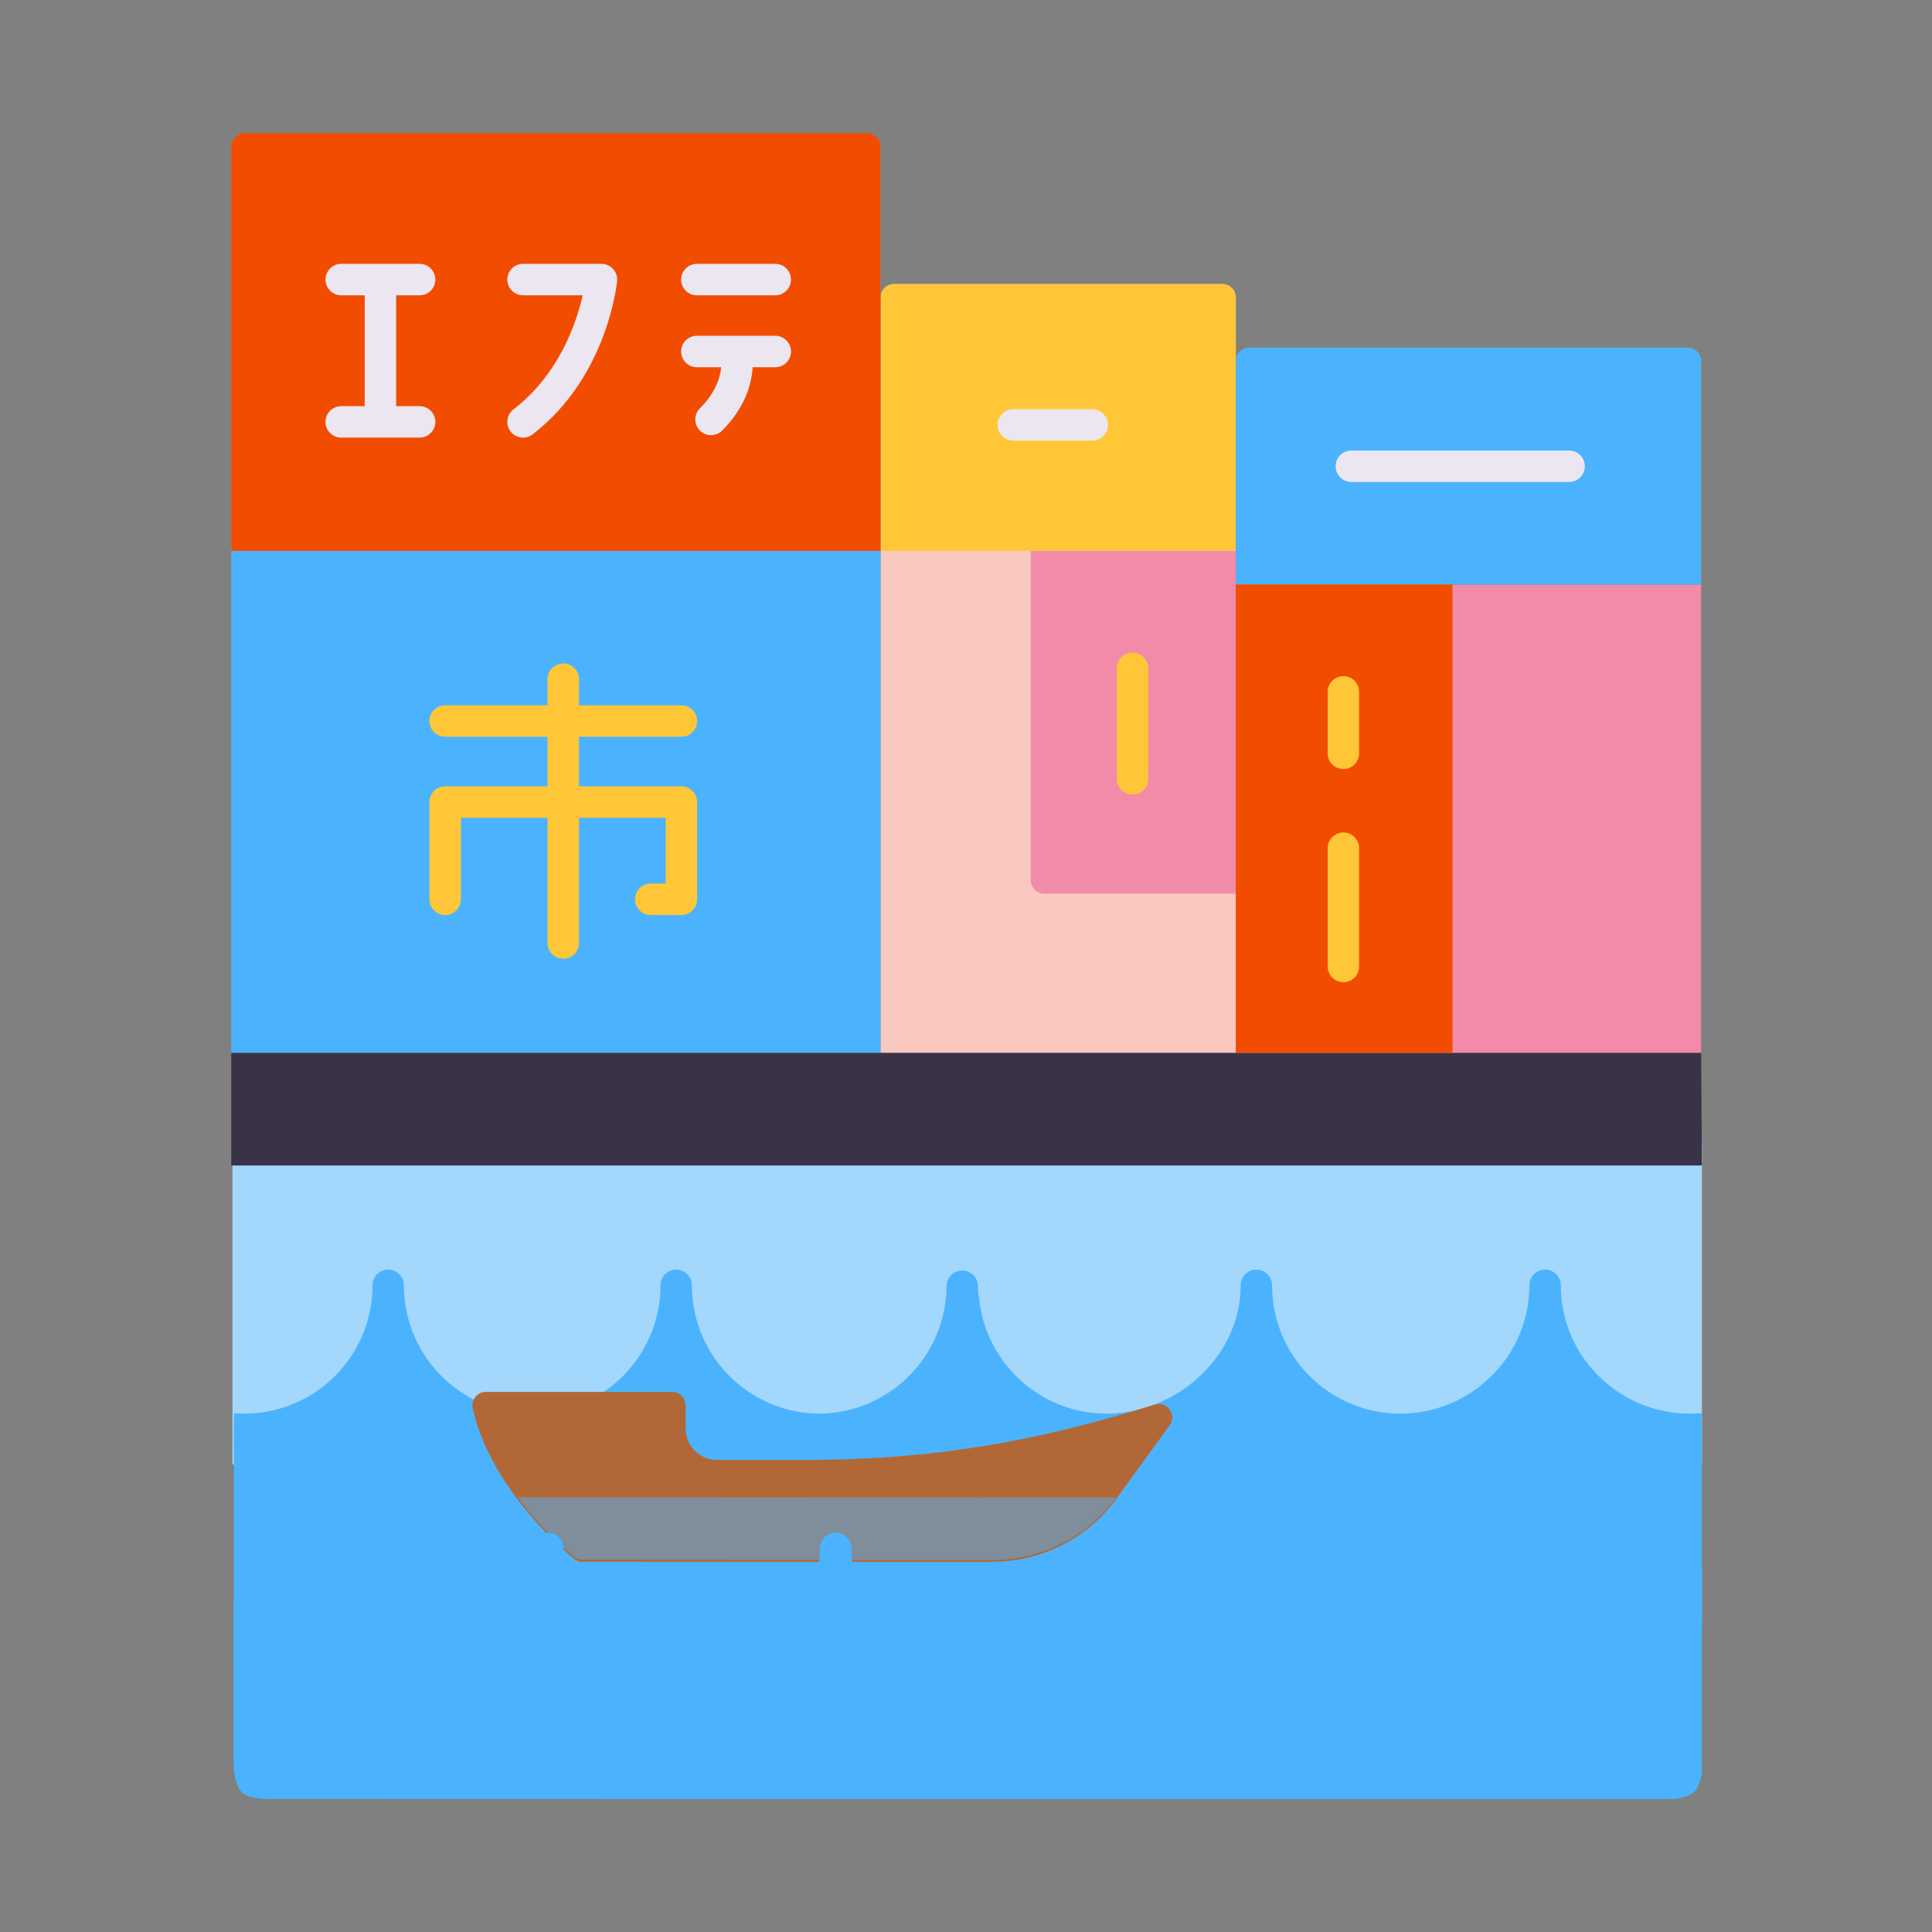 <svg xmlns="http://www.w3.org/2000/svg" width="430" height="430" style="width:100%;height:100%;transform:translate3d(0,0,0);content-visibility:visible" viewBox="0 0 430 430"><rect x="0" y="0" width="430" height="430" fill="#808080" stroke="none"/><defs><clipPath id="b"><path d="M0 0h430v430H0z"/></clipPath><clipPath id="f"><path d="M0 0h430v430H0z"/></clipPath><clipPath id="l"><path d="M0 0h430v430H0z"/></clipPath><clipPath id="k"><path d="M0 0h430v430H0z"/></clipPath><clipPath id="j"><path d="M0 0h430v430H0z"/></clipPath><clipPath id="i"><path fill="#fff" d="m-523.609-101.659-326.739-.12V95.35s-.229 3.772 1.625 5.52c1.967 1.855 6.485 2.128 6.485 2.128l310.875.114s3.663-.433 5.504-2.247c1.814-1.787 2.285-3.39 2.285-3.39l-.035-199.134"/></clipPath><clipPath id="g"><path fill="#fff" d="m909.484-18.659-326.566-.12.059 195.904s-.368 4.007 1.941 6.745c1.949 2.31 7.066 2.128 7.066 2.128l309.704.102s4.981-.57 6.296-1.985c1.416-1.524 1.547-6.24 1.547-6.24l-.047-196.534"/></clipPath><clipPath id="c"><path d="M0 0h430v430H0z"/></clipPath><clipPath id="e"><path fill="#fff" d="m-523.609-101.637-326.77-.12.016 197.253s-.031 3.854 1.609 5.895c1.749 2.177 8.235 1.67 8.235 1.67l310.156.073s3.341-.106 5.004-1.623c1.517-1.384 1.75-4.536 1.75-4.536v-198.612"/></clipPath><clipPath id="d"><path fill="#fff" d="m909.734-18.659-326.675-.12V178s-.174 4.779 1.625 6.745c1.646 1.799 5.691 1.252 5.691 1.252l311.438.115s4.326.142 6.171-1.747c1.89-1.935 1.75-6.365 1.75-6.365V-18.659"/></clipPath><path id="a" class="secondary" style="display:none"/><mask id="h" mask-type="alpha"><use xmlns:ns1="http://www.w3.org/1999/xlink" ns1:href="#a"/></mask></defs><g clip-path="url(#b)"><g clip-path="url(#c)" style="display:block"><g style="display:block"><path fill="#FCFCFC" d="M378.776 254.511H51.749v71.404h327.027v-71.404z" class="nonary"/><path fill="#F28BA8" d="M275.049 234.344h103.572V130.1H275.049v104.244z" class="senary"/><path fill="#4BB3FD" d="M163.732-35.702h-327.027v71.404h327.027v-71.404z" class="primary" opacity=".5" style="mix-blend-mode:multiply" transform="translate(215.044 290.213)"/><path fill="#F9C9C0" d="M195.978 234.344V66.232a3 3 0 0 1 3-3h73.07a3 3 0 0 1 3 3v168.112" class="septenary"/><path fill="#FFC738" d="M275.048 122.618h-79.07V66.232a3 3 0 0 1 3-3h73.07a3 3 0 0 1 3 3v56.386z" class="tertiary"/><path fill="#4BB3FD" d="M51.468 234.344V32.642c0-1.657 1.378-3 3.077-3h138.356c1.699 0 3.077 1.343 3.077 3v201.702" class="primary"/><path fill="#F24C00" d="M195.978 122.618H51.468V32.642a3 3 0 0 1 3-3h138.51a3 3 0 0 1 3 3v89.976z" class="quinary"/><path fill="#3A3347" d="M378.778 259.401H51.469v-25.058h327.152l.157 25.058z" class="secondary"/><path fill="#F28BA8" d="M275.048 198.899h-42.632a3 3 0 0 1-3-3v-73.282h45.632v76.282z" class="senary"/><path fill="#4BB3FD" d="M378.621 130.099H275.049v-49.73a3 3 0 0 1 3-3h97.572a3 3 0 0 1 3 3v49.73z" class="primary"/><path fill="#F24C00" d="M323.276 234.344h-48.228V130.1h48.228v104.244z" class="quinary"/></g><path fill="none" stroke="#3A3347" stroke-linecap="round" stroke-linejoin="round" stroke-width="6" d="M116.576 62.183h17.456s-1.879 19.721-17.456 31.674m38.684-31.675h17.456M155.26 78.189h17.456m-8.727 0s2.004 7.565-5.574 15.13M76.106 62.182h17.456M76.106 93.857h17.456m-8.728-31.674v31.674m40.699 57.264v58.718m-26.29-49.406h52.58m-52.58 39.678v-21.632h52.58v21.632h-6.827m80.703-105.58h17.56m8.973 54.183v24.588m48.702-69.568H349.4m-50.238 50.213v13.68m0 21.111v26.33" class="secondary" style="display:block"/><g clip-path="url(#d)" style="display:block" transform="translate(-531 213.5)"><path fill="#4BB3FD" d="M1449.613 75.777c-1.605 16.198-15.269 28.85-31.889 28.85-17.699 0-32.047-14.348-32.047-32.048 0 17.7-14.349 32.048-32.048 32.048-17.7 0-32.049-14.348-32.049-32.048 0 17.7-14.349 32.048-32.048 32.048-17.7 0-32.048-14.348-32.048-32.048 0 17.679-14.316 32.013-31.988 32.046-16.59-.033-30.221-12.671-31.825-28.848-.017.169-.042.337-.062.506a32.145 32.145 0 0 1-.217-3.504c-.105 17.501-14.235 31.671-31.719 31.845-17.649-.06-31.938-14.382-31.938-32.045 0 17.7-14.349 32.048-32.049 32.048s-30.673-14.348-30.673-32.048c0 17.7-14.349 32.048-32.048 32.048-17.7 0-32.048-14.348-32.048-32.048 0 1.085-.056 2.156-.161 3.214l-.002-.016c-.097.979-.24 1.945-.424 2.897l-.02.113c-.082.416-.174.828-.272 1.238l-.061.262a33.43 33.43 0 0 1-.307 1.138c-.032.112-.062.224-.095.335-.107.359-.223.714-.342 1.068-.042.125-.084.251-.128.376-.12.342-.248.68-.379 1.017-.051.131-.101.262-.154.392-.133.329-.273.655-.417.978-.06.133-.119.267-.18.399a32.67 32.67 0 0 1-.454.943c-.067.133-.136.265-.204.397-.16.308-.324.614-.493.916-.073.129-.148.257-.222.385-.174.299-.35.597-.533.89-.078.125-.158.247-.237.37-.188.293-.379.584-.576.87-.08.115-.163.228-.244.342-.205.289-.412.577-.626.859-.076.1-.156.197-.233.296-.227.291-.454.581-.69.863-.062.075-.128.146-.191.22a30.37 30.37 0 0 1-.786.896l-.012.012a32.344 32.344 0 0 1-3.084 2.942l-.041.035c-.273.227-.553.446-.834.664-.113.088-.225.18-.339.266-.251.19-.509.371-.766.554-.15.106-.298.217-.45.321-.244.167-.492.325-.741.486-.172.111-.343.224-.517.332-.241.149-.486.292-.732.435-.188.11-.376.22-.566.326-.241.134-.486.262-.731.39-.201.105-.402.209-.605.31a32.552 32.552 0 0 1-3.518 1.486 34.859 34.859 0 0 1-1.446.473c-.245.073-.491.143-.738.21-.245.067-.49.134-.737.196a37.91 37.91 0 0 1-.774.179c-.242.054-.484.109-.728.157-.271.054-.545.1-.817.146-.238.041-.474.085-.714.12-.29.043-.582.076-.874.111-.227.027-.453.059-.681.081-.329.032-.661.054-.993.076-.195.013-.388.031-.584.041-.513.025-1.03.039-1.549.039l-.048.001c-.281 0-.559-.014-.839-.021-.268-.007-.538-.007-.804-.02a31.654 31.654 0 0 1-1.42-.108c-.067-.006-.134-.008-.201-.015a31.38 31.38 0 0 1-1.513-.191l-.084-.011a32.259 32.259 0 0 1-1.567-.279l-.006-.001c-14.551-2.966-25.2-15.795-25.295-31.201l-.001.05c0-.084-.007-.166-.007-.25 0 17.7-14.348 32.048-32.048 32.048-17.7 0-32.205-14.348-32.205-32.048 0 17.7-14.505 32.048-32.204 32.048-17.7 0-32.048-14.348-32.048-32.048 0 17.679-15.691 32.013-33.363 32.046-16.59-.033-30.222-12.671-31.825-28.848-.017.169-.042.337-.062.506a32.408 32.408 0 0 1-.216-3.504c-.105 17.501-14.236 31.671-31.72 31.845-17.649-.06-31.938-14.382-31.938-32.045 0 17.7-14.348 32.048-32.048 32.048-17.7 0-32.049-14.348-32.049-32.048 0 17.7-14.349 32.048-32.048 32.048-17.7 0-32.048-14.348-32.048-32.048 0 17.7-14.348 32.048-32.048 32.048-17.632 0-31.935-14.241-32.043-31.848-.106 17.609-14.41 31.853-32.044 31.853v97.196h1024.175v-97.196l.154-.005c-16.619 0-30.284-12.652-31.889-28.85z" class="primary"/><path fill="none" stroke="#4BB3FD" stroke-linecap="round" stroke-linejoin="round" stroke-width="7" d="M1449.613 75.777c-1.605 16.198-15.269 28.85-31.889 28.85-17.699 0-32.047-14.348-32.047-32.048 0 17.7-14.349 32.048-32.048 32.048-17.7 0-32.049-14.348-32.049-32.048 0 17.7-14.349 32.048-32.048 32.048-17.7 0-32.048-14.348-32.048-32.048 0 17.679-14.316 32.013-31.988 32.046-16.59-.033-30.221-12.671-31.825-28.848-.017.169-.042.337-.062.506a32.145 32.145 0 0 1-.217-3.504c-.105 17.501-14.235 31.671-31.719 31.845-17.649-.06-31.938-14.382-31.938-32.045 0 17.7-14.349 32.048-32.049 32.048s-30.673-14.348-30.673-32.048c0 17.7-14.349 32.048-32.048 32.048-17.7 0-32.048-14.348-32.048-32.048 0 1.085-.056 2.156-.161 3.214l-.002-.016c-.097.979-.24 1.945-.424 2.897l-.02.113c-.082.416-.174.828-.272 1.238l-.061.262a33.43 33.43 0 0 1-.307 1.138c-.032.112-.062.224-.095.335-.107.359-.223.714-.342 1.068-.042.125-.084.251-.128.376-.12.342-.248.68-.379 1.017-.051.131-.101.262-.154.392-.133.329-.273.655-.417.978-.06.133-.119.267-.18.399a32.67 32.67 0 0 1-.454.943c-.067.133-.136.265-.204.397-.16.308-.324.614-.493.916-.073.129-.148.257-.222.385-.174.299-.35.597-.533.89-.078.125-.158.247-.237.37-.188.293-.379.584-.576.87-.08.115-.163.228-.244.342-.205.289-.412.577-.626.859-.076.1-.156.197-.233.296-.227.291-.454.581-.69.863-.062.075-.128.146-.191.22a30.37 30.37 0 0 1-.786.896l-.012.012a32.344 32.344 0 0 1-3.084 2.942l-.041.035c-.273.227-.553.446-.834.664-.113.088-.225.18-.339.266-.251.19-.509.371-.766.554-.15.106-.298.217-.45.321-.244.167-.492.325-.741.486-.172.111-.343.224-.517.332-.241.149-.486.292-.732.435-.188.11-.376.22-.566.326-.241.134-.486.262-.731.39-.201.105-.402.209-.605.31a32.552 32.552 0 0 1-3.518 1.486 34.859 34.859 0 0 1-1.446.473c-.245.073-.491.143-.738.21-.245.067-.49.134-.737.196a37.91 37.91 0 0 1-.774.179c-.242.054-.484.109-.728.157-.271.054-.545.1-.817.146-.238.041-.474.085-.714.12-.29.043-.582.076-.874.111-.227.027-.453.059-.681.081-.329.032-.661.054-.993.076-.195.013-.388.031-.584.041-.513.025-1.03.039-1.549.039l-.048.001c-.281 0-.559-.014-.839-.021-.268-.007-.538-.007-.804-.02a31.654 31.654 0 0 1-1.42-.108c-.067-.006-.134-.008-.201-.015a31.38 31.38 0 0 1-1.513-.191l-.084-.011a32.259 32.259 0 0 1-1.567-.279l-.006-.001c-14.551-2.966-25.2-15.795-25.295-31.201l-.001.05c0-.084-.007-.166-.007-.25 0 17.7-14.348 32.048-32.048 32.048-17.7 0-32.205-14.348-32.205-32.048 0 17.7-14.505 32.048-32.204 32.048-17.7 0-32.048-14.348-32.048-32.048 0 17.679-15.691 32.013-33.363 32.046-16.59-.033-30.222-12.671-31.825-28.848-.017.169-.042.337-.062.506a32.408 32.408 0 0 1-.216-3.504c-.105 17.501-14.236 31.671-31.72 31.845-17.649-.06-31.938-14.382-31.938-32.045 0 17.7-14.348 32.048-32.048 32.048-17.7 0-32.049-14.348-32.049-32.048 0 17.7-14.349 32.048-32.048 32.048-17.7 0-32.048-14.348-32.048-32.048 0 17.7-14.348 32.048-32.048 32.048-17.632 0-31.935-14.241-32.043-31.848-.106 17.609-14.41 31.853-32.044 31.853v97.196h1024.175v-97.196l.154-.005c-16.619 0-30.284-12.652-31.889-28.85z" class="primary"/></g><path fill="none" stroke="#EBE6EF" stroke-linecap="round" stroke-linejoin="round" stroke-width="7" d="M155.093 62.224h17.457M155.093 78.23h17.457m-8.728 0s2.004 7.565-5.574 15.13m-41.839-31.137h17.456s-1.879 19.721-17.456 31.674m-40.47-31.674h17.456M75.939 93.897h17.456m-8.728-31.674v31.674" class="quaternary" style="display:block"/><path fill="none" stroke="#FFC738" stroke-linecap="round" stroke-linejoin="round" stroke-width="7" d="M125.366 151.162v58.718m-26.29-49.406h52.58m-52.58 39.678V178.52h52.58v21.632h-6.827" class="tertiary" style="display:block"/><path fill="#B26836" d="M-30.42-15.902v5.132a7.004 7.004 0 0 0 7.004 7.004h19.781c28.426 0 51.451-4.153 77.613-12.312 2.754-.859 5.016 2.285 3.323 4.62L65.491 4.829a34.077 34.077 0 0 1-27.588 14.073h-91.267a2.981 2.981 0 0 1-1.905-.683c-3.727-3.085-18.657-16.327-22.539-33.431-.428-1.885.994-3.686 2.927-3.686l41.461-.004a3 3 0 0 1 3 3z" class="octonary" style="display:block" transform="translate(183.015 328.693)"/><g opacity=".5" style="mix-blend-mode:multiply;display:block"><path fill="#4BB3FD" d="M-66.609-6.954C-61.492-.181-56.071 4.579-54.025 6.272a2.983 2.983 0 0 0 1.906.682h91.267c10.85 0 21.043-5.17 27.461-13.908H-66.609z" class="primary" opacity="1" style="mix-blend-mode:multiply" transform="rotate(.034 -573251.384 306489.48)"/></g><g clip-path="url(#e)" style="mix-blend-mode:multiply;display:block" transform="translate(902.394 297.275)"><path fill="#4BB3FD" d="M-204.224 50.576c-1.605 16.198-15.269 28.85-31.889 28.85-17.699 0-32.048-14.348-32.048-32.048 0 17.7-14.349 32.048-32.048 32.048-17.7 0-32.049-14.348-32.049-32.048 0 17.7-14.348 32.048-32.047 32.048-17.7 0-32.048-14.348-32.048-32.048 0 17.679-14.16 32.014-31.832 32.047-16.59-.033-30.221-12.672-31.825-28.849-.017.169-.042.337-.062.506a32.153 32.153 0 0 1-.217-3.504c-.105 17.501-14.236 31.671-31.72 31.845-17.649-.06-31.313-14.382-31.313-32.045 0 17.7-14.348 32.048-32.048 32.048-17.7 0-32.829-14.348-32.829-32.048 0 17.7-14.349 32.048-32.048 32.048-17.7 0-32.049-14.348-32.049-32.048 0 1.085-.055 2.156-.16 3.214l-.002-.016c-.097.979-.24 1.945-.424 2.897l-.02.113a31.8 31.8 0 0 1-.273 1.238c-.021.087-.039.176-.06.263-.095.382-.199.76-.307 1.137-.032.112-.062.224-.095.335a32.38 32.38 0 0 1-.343 1.068c-.042.125-.083.251-.127.376a32.457 32.457 0 0 1-.95 2.387c-.06.133-.12.267-.181.399a32.642 32.642 0 0 1-1.15 2.256c-.073.129-.148.257-.222.385-.174.299-.351.598-.534.891-.078.125-.158.246-.237.369-.188.293-.379.584-.576.87-.08.115-.162.229-.243.343-.205.289-.413.576-.627.858-.076.1-.155.197-.232.296-.227.291-.455.581-.691.863-.062.075-.128.146-.191.22-.257.303-.516.603-.785.896l-.012.013a32.353 32.353 0 0 1-3.085 2.941l-.041.036c-.273.227-.553.445-.834.663-.113.088-.224.18-.338.266-.251.19-.509.372-.766.555-.15.106-.299.216-.451.32-.244.167-.491.326-.74.487-.172.111-.343.223-.517.331-.241.149-.487.292-.733.435-.188.11-.375.22-.565.326-.241.134-.486.262-.731.39-.201.105-.403.209-.606.31a32.752 32.752 0 0 1-3.518 1.486c-.235.083-.472.162-.709.24-.244.08-.489.16-.736.234-.245.073-.491.142-.738.209-.245.067-.49.134-.737.196-.256.063-.516.121-.775.179-.242.054-.484.109-.728.157-.271.054-.544.1-.816.146-.238.041-.475.085-.715.12-.29.043-.582.076-.874.111-.227.027-.452.059-.68.081-.329.032-.661.054-.993.076-.195.013-.388.031-.584.041-.513.025-1.03.04-1.549.04l-.048.001c-.281 0-.559-.014-.839-.021-.268-.007-.538-.007-.804-.02a31.605 31.605 0 0 1-1.42-.108c-.067-.006-.135-.009-.202-.016a31.41 31.41 0 0 1-1.513-.191l-.084-.011a32.196 32.196 0 0 1-1.566-.278l-.006-.001c-14.551-2.966-25.513-15.796-25.608-31.202l-.001.05c0-.084-.007-.166-.007-.25 0 17.7-14.348 32.048-32.048 32.048-17.7 0-32.048-14.348-32.048-32.048 0 17.7-14.349 32.048-32.048 32.048-17.7 0-32.049-14.348-32.049-32.048 0 17.679-14.316 32.014-31.988 32.047-16.59-.033-30.221-12.672-31.824-28.849-.017.169-.043.337-.063.506a32.424 32.424 0 0 1-.216-3.504c-.105 17.501-14.236 31.671-31.72 31.845-17.649-.06-31.938-14.382-31.938-32.045 0 17.7-14.348 32.048-32.048 32.048-17.7 0-32.048-14.348-32.048-32.048 0 17.7-14.349 32.048-32.048 32.048-17.7 0-32.049-14.348-32.049-32.048 0 17.7-14.348 32.048-32.048 32.048-17.632 0-31.935-14.241-32.043-31.848-.106 17.609-14.409 31.853-32.043 31.853v24.191H-172.49V79.431l.154-.005c-16.619 0-30.283-12.652-31.888-28.85z" class="primary"/><path fill="none" stroke="#4BB3FD" stroke-linecap="round" stroke-linejoin="round" stroke-width="7" d="M-204.224 50.576c-1.605 16.198-15.269 28.85-31.889 28.85-17.699 0-32.048-14.348-32.048-32.048 0 17.7-14.349 32.048-32.048 32.048-17.7 0-32.049-14.348-32.049-32.048 0 17.7-14.348 32.048-32.047 32.048-17.7 0-32.048-14.348-32.048-32.048 0 17.679-14.16 32.014-31.832 32.047-16.59-.033-30.221-12.672-31.825-28.849-.017.169-.042.337-.062.506a32.153 32.153 0 0 1-.217-3.504c-.105 17.501-14.236 31.671-31.72 31.845-17.649-.06-31.313-14.382-31.313-32.045 0 17.7-14.348 32.048-32.048 32.048-17.7 0-32.829-14.348-32.829-32.048 0 17.7-14.349 32.048-32.048 32.048-17.7 0-32.049-14.348-32.049-32.048 0 1.085-.055 2.156-.16 3.214l-.002-.016c-.097.979-.24 1.945-.424 2.897l-.02.113a31.8 31.8 0 0 1-.273 1.238c-.021.087-.039.176-.06.263-.095.382-.199.76-.307 1.137-.032.112-.062.224-.095.335a32.38 32.38 0 0 1-.343 1.068c-.042.125-.083.251-.127.376a32.457 32.457 0 0 1-.95 2.387c-.06.133-.12.267-.181.399a32.642 32.642 0 0 1-1.15 2.256c-.073.129-.148.257-.222.385-.174.299-.351.598-.534.891-.078.125-.158.246-.237.369-.188.293-.379.584-.576.87-.08.115-.162.229-.243.343-.205.289-.413.576-.627.858-.076.1-.155.197-.232.296-.227.291-.455.581-.691.863-.062.075-.128.146-.191.22-.257.303-.516.603-.785.896l-.012.013a32.353 32.353 0 0 1-3.085 2.941l-.041.036c-.273.227-.553.445-.834.663-.113.088-.224.18-.338.266-.251.19-.509.372-.766.555-.15.106-.299.216-.451.32-.244.167-.491.326-.74.487-.172.111-.343.223-.517.331-.241.149-.487.292-.733.435-.188.11-.375.22-.565.326-.241.134-.486.262-.731.39-.201.105-.403.209-.606.31a32.752 32.752 0 0 1-3.518 1.486c-.235.083-.472.162-.709.24-.244.08-.489.16-.736.234-.245.073-.491.142-.738.209-.245.067-.49.134-.737.196-.256.063-.516.121-.775.179-.242.054-.484.109-.728.157-.271.054-.544.1-.816.146-.238.041-.475.085-.715.12-.29.043-.582.076-.874.111-.227.027-.452.059-.68.081-.329.032-.661.054-.993.076-.195.013-.388.031-.584.041-.513.025-1.03.04-1.549.04l-.048.001c-.281 0-.559-.014-.839-.021-.268-.007-.538-.007-.804-.02a31.605 31.605 0 0 1-1.42-.108c-.067-.006-.135-.009-.202-.016a31.41 31.41 0 0 1-1.513-.191l-.084-.011a32.196 32.196 0 0 1-1.566-.278l-.006-.001c-14.551-2.966-25.513-15.796-25.608-31.202l-.001.05c0-.084-.007-.166-.007-.25 0 17.7-14.348 32.048-32.048 32.048-17.7 0-32.048-14.348-32.048-32.048 0 17.7-14.349 32.048-32.048 32.048-17.7 0-32.049-14.348-32.049-32.048 0 17.679-14.316 32.014-31.988 32.047-16.59-.033-30.221-12.672-31.824-28.849-.017.169-.043.337-.063.506a32.424 32.424 0 0 1-.216-3.504c-.105 17.501-14.236 31.671-31.72 31.845-17.649-.06-31.938-14.382-31.938-32.045 0 17.7-14.348 32.048-32.048 32.048-17.7 0-32.048-14.348-32.048-32.048 0 17.7-14.349 32.048-32.048 32.048-17.7 0-32.049-14.348-32.049-32.048 0 17.7-14.348 32.048-32.048 32.048-17.632 0-31.935-14.241-32.043-31.848-.106 17.609-14.409 31.853-32.043 31.853v24.191H-172.49V79.431l.154-.005c-16.619 0-30.283-12.652-31.888-28.85z" class="primary"/><g opacity=".5" style="mix-blend-mode:multiply"><path fill="#4BB3FD" d="M-204.224 50.576c-1.605 16.198-15.269 28.85-31.889 28.85-17.699 0-32.048-14.348-32.048-32.048 0 17.7-14.349 32.048-32.048 32.048-17.7 0-32.049-14.348-32.049-32.048 0 17.7-14.348 32.048-32.047 32.048-17.7 0-32.048-14.348-32.048-32.048 0 17.679-14.16 32.014-31.832 32.047-16.59-.033-30.221-12.672-31.825-28.849-.017.169-.042.337-.062.506a32.153 32.153 0 0 1-.217-3.504c-.105 17.501-14.236 31.671-31.72 31.845-17.649-.06-31.313-14.382-31.313-32.045 0 17.7-14.348 32.048-32.048 32.048-17.7 0-32.829-14.348-32.829-32.048 0 17.7-14.349 32.048-32.048 32.048-17.7 0-32.049-14.348-32.049-32.048 0 1.085-.055 2.156-.16 3.214l-.002-.016c-.097.979-.24 1.945-.424 2.897l-.02.113a31.8 31.8 0 0 1-.273 1.238c-.021.087-.039.176-.06.263-.095.382-.199.76-.307 1.137-.032.112-.062.224-.095.335a32.38 32.38 0 0 1-.343 1.068c-.042.125-.083.251-.127.376a32.457 32.457 0 0 1-.95 2.387c-.06.133-.12.267-.181.399a32.642 32.642 0 0 1-1.15 2.256c-.073.129-.148.257-.222.385-.174.299-.351.598-.534.891-.078.125-.158.246-.237.369-.188.293-.379.584-.576.87-.08.115-.162.229-.243.343-.205.289-.413.576-.627.858-.076.1-.155.197-.232.296-.227.291-.455.581-.691.863-.062.075-.128.146-.191.22-.257.303-.516.603-.785.896l-.012.013a32.353 32.353 0 0 1-3.085 2.941l-.041.036c-.273.227-.553.445-.834.663-.113.088-.224.18-.338.266-.251.19-.509.372-.766.555-.15.106-.299.216-.451.32-.244.167-.491.326-.74.487-.172.111-.343.223-.517.331-.241.149-.487.292-.733.435-.188.11-.375.22-.565.326-.241.134-.486.262-.731.39-.201.105-.403.209-.606.31a32.752 32.752 0 0 1-3.518 1.486c-.235.083-.472.162-.709.24-.244.08-.489.16-.736.234-.245.073-.491.142-.738.209-.245.067-.49.134-.737.196-.256.063-.516.121-.775.179-.242.054-.484.109-.728.157-.271.054-.544.1-.816.146-.238.041-.475.085-.715.12-.29.043-.582.076-.874.111-.227.027-.452.059-.68.081-.329.032-.661.054-.993.076-.195.013-.388.031-.584.041-.513.025-1.03.04-1.549.04l-.048.001c-.281 0-.559-.014-.839-.021-.268-.007-.538-.007-.804-.02a31.605 31.605 0 0 1-1.42-.108c-.067-.006-.135-.009-.202-.016a31.41 31.41 0 0 1-1.513-.191l-.084-.011a32.196 32.196 0 0 1-1.566-.278l-.006-.001c-14.551-2.966-25.513-15.796-25.608-31.202l-.001.05c0-.084-.007-.166-.007-.25 0 17.7-14.348 32.048-32.048 32.048-17.7 0-32.048-14.348-32.048-32.048 0 17.7-14.349 32.048-32.048 32.048-17.7 0-32.049-14.348-32.049-32.048 0 17.679-14.316 32.014-31.988 32.047-16.59-.033-30.221-12.672-31.824-28.849-.017.169-.043.337-.063.506a32.424 32.424 0 0 1-.216-3.504c-.105 17.501-14.236 31.671-31.72 31.845-17.649-.06-31.938-14.382-31.938-32.045 0 17.7-14.348 32.048-32.048 32.048-17.7 0-32.048-14.348-32.048-32.048 0 17.7-14.349 32.048-32.048 32.048-17.7 0-32.049-14.348-32.049-32.048 0 17.7-14.348 32.048-32.048 32.048-17.632 0-31.935-14.241-32.043-31.848-.106 17.609-14.409 31.853-32.043 31.853v24.191H-172.49V79.431l.154-.005c-16.619 0-30.283-12.652-31.888-28.85z" class="primary"/><path fill="none" stroke="#4BB3FD" stroke-linecap="round" stroke-linejoin="round" stroke-width="7" d="M-204.224 50.576c-1.605 16.198-15.269 28.85-31.889 28.85-17.699 0-32.048-14.348-32.048-32.048 0 17.7-14.349 32.048-32.048 32.048-17.7 0-32.049-14.348-32.049-32.048 0 17.7-14.348 32.048-32.047 32.048-17.7 0-32.048-14.348-32.048-32.048 0 17.679-14.16 32.014-31.832 32.047-16.59-.033-30.221-12.672-31.825-28.849-.017.169-.042.337-.062.506a32.153 32.153 0 0 1-.217-3.504c-.105 17.501-14.236 31.671-31.72 31.845-17.649-.06-31.313-14.382-31.313-32.045 0 17.7-14.348 32.048-32.048 32.048-17.7 0-32.829-14.348-32.829-32.048 0 17.7-14.349 32.048-32.048 32.048-17.7 0-32.049-14.348-32.049-32.048 0 1.085-.055 2.156-.16 3.214l-.002-.016c-.097.979-.24 1.945-.424 2.897l-.02.113a31.8 31.8 0 0 1-.273 1.238c-.021.087-.039.176-.06.263-.095.382-.199.76-.307 1.137-.032.112-.062.224-.095.335a32.38 32.38 0 0 1-.343 1.068c-.042.125-.083.251-.127.376a32.457 32.457 0 0 1-.95 2.387c-.06.133-.12.267-.181.399a32.642 32.642 0 0 1-1.15 2.256c-.073.129-.148.257-.222.385-.174.299-.351.598-.534.891-.078.125-.158.246-.237.369-.188.293-.379.584-.576.87-.08.115-.162.229-.243.343-.205.289-.413.576-.627.858-.076.1-.155.197-.232.296-.227.291-.455.581-.691.863-.062.075-.128.146-.191.22-.257.303-.516.603-.785.896l-.012.013a32.353 32.353 0 0 1-3.085 2.941l-.041.036c-.273.227-.553.445-.834.663-.113.088-.224.18-.338.266-.251.19-.509.372-.766.555-.15.106-.299.216-.451.32-.244.167-.491.326-.74.487-.172.111-.343.223-.517.331-.241.149-.487.292-.733.435-.188.11-.375.22-.565.326-.241.134-.486.262-.731.39-.201.105-.403.209-.606.31a32.752 32.752 0 0 1-3.518 1.486c-.235.083-.472.162-.709.24-.244.08-.489.16-.736.234-.245.073-.491.142-.738.209-.245.067-.49.134-.737.196-.256.063-.516.121-.775.179-.242.054-.484.109-.728.157-.271.054-.544.1-.816.146-.238.041-.475.085-.715.12-.29.043-.582.076-.874.111-.227.027-.452.059-.68.081-.329.032-.661.054-.993.076-.195.013-.388.031-.584.041-.513.025-1.03.04-1.549.04l-.048.001c-.281 0-.559-.014-.839-.021-.268-.007-.538-.007-.804-.02a31.605 31.605 0 0 1-1.42-.108c-.067-.006-.135-.009-.202-.016a31.41 31.41 0 0 1-1.513-.191l-.084-.011a32.196 32.196 0 0 1-1.566-.278l-.006-.001c-14.551-2.966-25.513-15.796-25.608-31.202l-.001.05c0-.084-.007-.166-.007-.25 0 17.7-14.348 32.048-32.048 32.048-17.7 0-32.048-14.348-32.048-32.048 0 17.7-14.349 32.048-32.048 32.048-17.7 0-32.049-14.348-32.049-32.048 0 17.679-14.316 32.014-31.988 32.047-16.59-.033-30.221-12.672-31.824-28.849-.017.169-.043.337-.063.506a32.424 32.424 0 0 1-.216-3.504c-.105 17.501-14.236 31.671-31.72 31.845-17.649-.06-31.938-14.382-31.938-32.045 0 17.7-14.348 32.048-32.048 32.048-17.7 0-32.048-14.348-32.048-32.048 0 17.7-14.349 32.048-32.048 32.048-17.7 0-32.049-14.348-32.049-32.048 0 17.7-14.348 32.048-32.048 32.048-17.632 0-31.935-14.241-32.043-31.848-.106 17.609-14.409 31.853-32.043 31.853v24.191H-172.49V79.431l.154-.005c-16.619 0-30.283-12.652-31.888-28.85z" class="primary"/></g></g><g fill="none" stroke-linecap="round" stroke-linejoin="round" stroke-width="7" style="display:block"><path stroke="#FFC738" d="M298.995 153.988v13.68m0 21.111v26.33" class="tertiary"/><path stroke="#EBE6EF" d="M225.532 94.572h17.56m57.675 9.203h48.466" class="quaternary"/><path stroke="#FFC738" d="M252.065 148.755v24.588" class="tertiary"/></g></g><g clip-path="url(#f)" style="display:none"><g style="display:none"><path class="nonary"/><path class="primary" style="mix-blend-mode:multiply"/></g><g clip-path="url(#g)" style="display:none"><path class="primary"/><path fill="none" class="primary"/></g><path class="octonary" style="display:none"/><g mask="url(#h)" style="mix-blend-mode:multiply;display:none"><path class="primary" style="mix-blend-mode:multiply"/></g><g clip-path="url(#i)" style="mix-blend-mode:multiply;display:none"><path class="primary"/><path fill="none" class="primary"/><g style="mix-blend-mode:multiply"><path class="primary"/><path fill="none" class="primary"/></g></g><g clip-path="url(#j)" style="display:none"><g style="display:none"><path class="senary"/><path class="primary"/><path class="quinary"/></g><g fill="none" style="display:none"><path class="tertiary"/><path class="tertiary"/><path class="quaternary"/></g></g><g clip-path="url(#k)" style="display:none"><g style="display:none"><path class="septenary"/><path class="tertiary"/><path class="senary"/></g><g fill="none" style="display:none"><path class="tertiary"/><path class="quaternary"/></g></g><g clip-path="url(#l)" style="display:none"><g style="display:none"><path class="primary"/><path class="quinary"/></g><g fill="none" style="display:none"><path class="quaternary"/><path class="quaternary"/><path class="quaternary"/></g><g fill="none" style="display:none"><path class="tertiary"/><path class="tertiary"/><path class="tertiary"/></g></g><path class="secondary" style="display:none"/></g></g></svg>